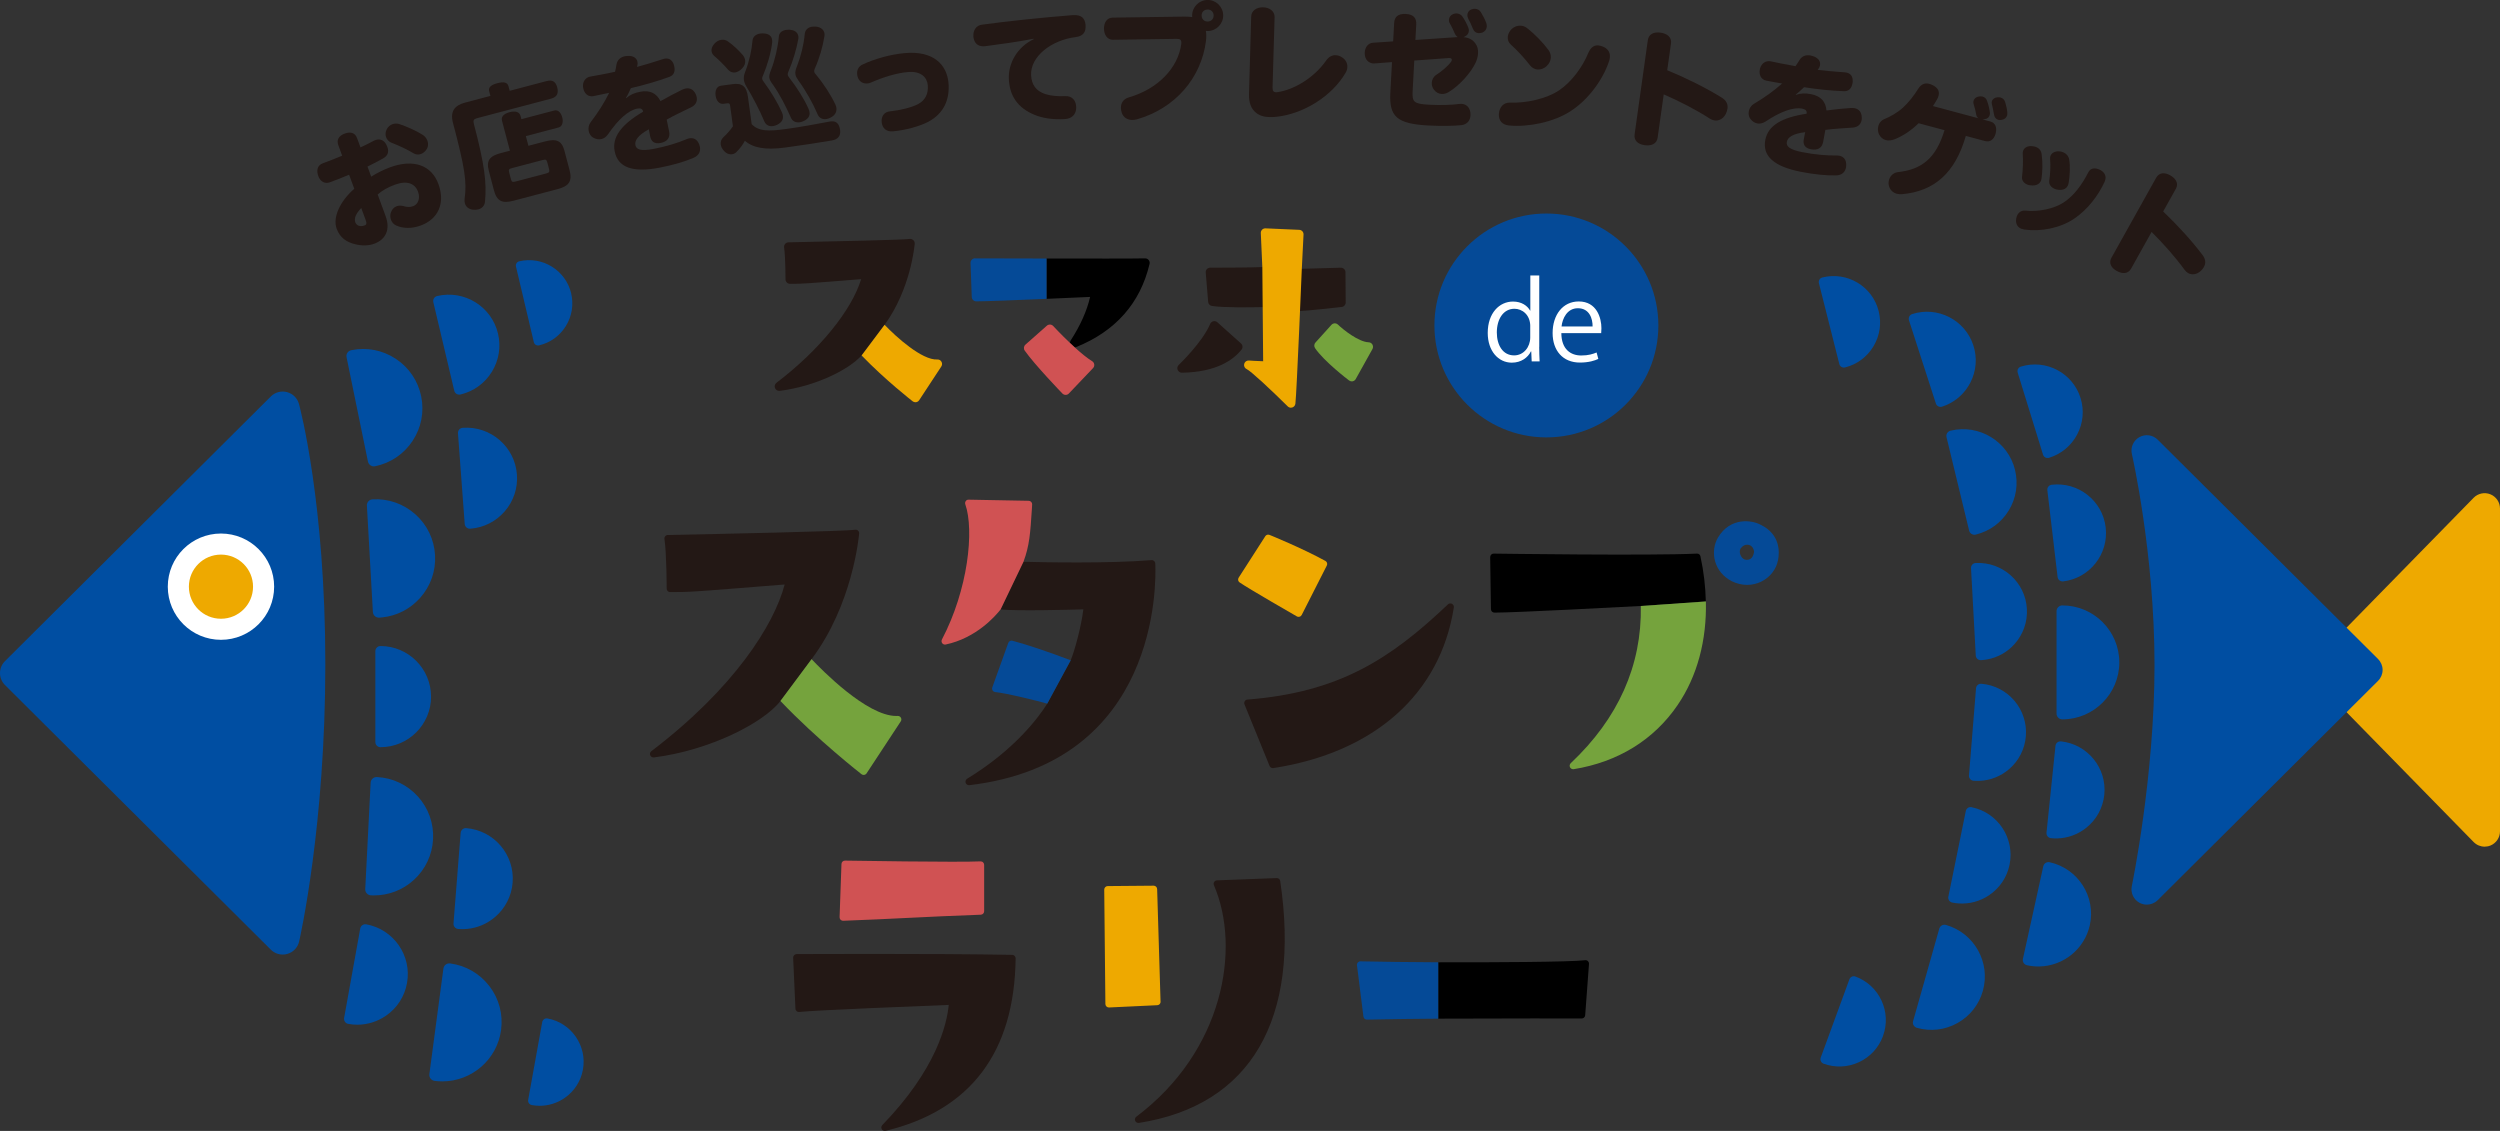 <?xml version="1.0" encoding="UTF-8"?>
<svg id="_レイヤー_2" data-name="レイヤー 2" xmlns="http://www.w3.org/2000/svg" width="756" height="342" viewBox="0 0 756 342">
  <rect x="0" y="0" width="756" height="342" fill="#333333" stroke="none"/>
  <defs>
    <style>
      .cls-1 {
        fill: #231815;
      }

      .cls-1, .cls-2, .cls-3, .cls-4, .cls-5, .cls-6, .cls-7, .cls-8 {
        stroke-width: 0px;
      }

      .cls-2 {
        fill: #004ea2;
      }

      .cls-3 {
        fill: #d05253;
      }

      .cls-4 {
        fill: #000;
      }

      .cls-5 {
        fill: #054a97;
      }

      .cls-6 {
        fill: #75a33d;
      }

      .cls-7 {
        fill: #eea900;
      }

      .cls-8 {
        fill: #fff;
      }
    </style>
  </defs>
  <g id="_レイヤー_1-2" data-name="レイヤー 1">
    <g>
      <g>
        <g>
          <g>
            <path class="cls-1" d="M267.5,98.23c7.86-10.76,9.07-23.93,9.11-24.51.04-.42-.13-.84-.45-1.12-.31-.28-.73-.41-1.16-.34-1.5.26-22.69.75-36.57,1.02-.39,0-.76.18-1.01.48-.26.3-.37.69-.31,1.08.43,2.92.43,9.56.43,9.63,0,.75.61,1.36,1.36,1.36,3.8,0,3.92,0,21.51-1.41-2.87,9.44-12.68,21.52-25.61,31.34-.49.37-.67,1.03-.44,1.6.23.57.8.91,1.44.84,10.81-1.38,20.84-6.36,24.74-10.71l6.95-9.27Z"/>
            <g>
              <path class="cls-1" d="M368.13,97.45c-.33-.29-.78-.41-1.21-.31-.43.1-.79.4-.96.8-2.32,5.54-9.44,12.35-9.51,12.41-.41.39-.54.99-.32,1.51.21.51.71.85,1.26.85h.02c10.46-.17,15.58-3.9,18.03-6.99.45-.57.38-1.38-.16-1.86l-7.15-6.4Z"/>
              <path class="cls-1" d="M391.98,94.15c3.81-.2,12.6-1.19,13.75-1.32.69-.08,1.22-.67,1.21-1.37l-.07-9.16c0-.37-.15-.72-.42-.97s-.7-.4-.98-.38l-11.78.33-11.95-.52c-3.08.14-10.65.19-15.78.19-.38,0-.75.16-1,.44-.26.28-.39.66-.35,1.04l.74,8.86c.05.63.52,1.14,1.14,1.23,3.44.55,11.8.43,15.12.35l10.38,1.28Z"/>
            </g>
          </g>
          <g>
            <path class="cls-1" d="M245.42,199.32c12.43-16.49,14.31-37.12,14.39-38,.03-.33-.1-.65-.34-.87-.25-.22-.55-.31-.9-.26-2.48.46-41.71,1.3-56.62,1.59-.3,0-.59.14-.78.37-.2.23-.28.53-.24.83.67,4.58.67,14.91.67,15.02,0,.58.47,1.05,1.05,1.05,5.92,0,6.02,0,34.63-2.3-3.19,12.17-15.28,31.36-40.32,50.41-.38.29-.52.79-.34,1.24.18.44.65.7,1.11.65,16.97-2.16,33.13-10.45,38.28-17.07l9.42-12.65Z"/>
            <path class="cls-1" d="M316.69,212.78c-2.61,4.15-9.84,13.93-24.23,22.71-.42.26-.61.78-.45,1.24.15.43.55.71,1,.71.04,0,.08,0,.12,0,57.28-6.76,56.51-60.91,56.23-67.06-.01-.28-.14-.55-.36-.74-.21-.19-.49-.29-.78-.26-13.09,1.07-33.12.65-38.73.5l-6.92,14.42c5.13.5,20.56.1,25.03-.03-.62,5.26-2.71,12.8-3.83,15.41l-7.09,13.1Z"/>
            <path class="cls-1" d="M439.07,182.59c-.41-.21-.89-.14-1.21.17-17.47,16.59-32.99,26.61-60.64,28.79-.34.02-.64.21-.81.5s-.21.64-.08.95l7.59,18.62c.16.4.55.66.98.66.05,0,.11,0,.16-.01,30.58-4.72,50.48-22.42,54.58-48.57.07-.45-.15-.89-.55-1.1Z"/>
            <path class="cls-1" d="M306.12,288.75c-23.19-.45-64.8-.23-65.22-.23-.29,0-.56.12-.76.33s-.3.49-.29.77l.69,15.4c.01.29.15.57.37.76s.52.27.81.24c4.07-.51,38.35-1.86,45.18-2.13-.58,6.02-3.84,19.57-20.09,36.33-.33.34-.39.85-.16,1.25.19.33.54.53.91.53.08,0,.16,0,.25-.03,25.73-6.23,38.96-23.78,39.32-52.16,0-.58-.45-1.05-1.03-1.07Z"/>
            <path class="cls-1" d="M387.15,266.43c-.08-.52-.52-.9-1.04-.9-.01,0-.02,0-.04,0l-18.05.69c-.35.01-.66.2-.85.49-.19.29-.22.66-.08.98,8.26,19.17,2.84,50.22-23.47,70-.39.29-.53.81-.34,1.25.17.39.55.64.97.64.05,0,.11,0,.16-.01,33.79-5.3,48.96-31.28,42.73-73.14Z"/>
          </g>
          <ellipse class="cls-5" cx="467.63" cy="98.42" rx="33.86" ry="33.85"/>
          <g>
            <path class="cls-8" d="M465.45,104.9c0,1.43.07,3.18.13,4.38h-2.4l-.13-3.02h-.1c-.91,1.85-2.92,3.41-5.78,3.41-4.09,0-7.28-3.54-7.28-9,0-5.98,3.51-9.48,7.64-9.48,2.6,0,4.35,1.27,5.17,2.73h.07v-10.62h2.7v21.6ZM462.75,98.66c0-3.54-2.5-5.29-4.78-5.29-3.35,0-5.33,3.12-5.33,7.18,0,3.74,1.75,6.92,5.23,6.92,2.92,0,4.87-2.57,4.87-5.39v-3.41Z"/>
            <path class="cls-8" d="M483.32,108.54c-1.01.49-2.86,1.1-5.56,1.1-5.17,0-8.25-3.64-8.25-8.93,0-5.55,3.12-9.55,7.9-9.55,5.46,0,6.86,5,6.86,8.09,0,.62-.03,1.07-.07,1.49h-12.05c.03,4.9,2.83,6.76,6.01,6.76,2.21,0,3.54-.45,4.65-.91l.52,1.95ZM481.6,98.73c.03-2.4-.97-5.52-4.45-5.52-3.25,0-4.68,3.09-4.94,5.52h9.39Z"/>
          </g>
        </g>
        <path class="cls-7" d="M260.55,107.49c7.13,7.4,15.34,13.79,15.43,13.86.24.19.54.29.84.29.07,0,.15,0,.22-.02.38-.06.71-.28.92-.6l6.7-10.2c.28-.43.3-.98.04-1.43s-.69-.71-1.26-.68c-4.6.26-12.48-6.85-15.94-10.49l-6.95,9.27Z"/>
        <path class="cls-4" d="M347.35,78.63c-.26-.33-.66-.51-1.09-.5-2.96.08-17.1.07-29.8.05v12.19c5.52-.23,10.61-.46,13.19-.58-.96,4.19-2.93,8.61-5.87,13.15-.15.23-.22.5-.22.77l1.44,1.34c.15,0,.3-.04.44-.1,11.91-4.81,19.38-13.27,22.19-25.14.1-.41,0-.85-.27-1.17Z"/>
        <path class="cls-3" d="M318.48,98.58c-.5-.54-1.35-.58-1.91-.09l-6.48,5.73c-.52.46-.61,1.24-.21,1.81,3.08,4.35,11.04,12.61,11.38,12.96.26.27.61.42.98.42.42,0,.73-.15.99-.42l7.3-7.67c.29-.3.42-.71.37-1.12-.06-.41-.29-.77-.65-.99-1.52-.92-3.43-2.51-5.25-4.17l-1.44-1.34c-2.76-2.62-5.04-5.08-5.08-5.12Z"/>
        <path class="cls-5" d="M294.85,78.12h0c-.37,0-.72.15-.98.42-.26.27-.4.63-.38,1l.37,10.27c.03.73.63,1.32,1.36,1.32,2.77,0,12.55-.39,21.25-.76v-12.19c-11.26-.02-21.4-.05-21.61-.05Z"/>
        <path class="cls-7" d="M381.98,109.24c-1.86-.04-4.28-.22-4.31-.22-.68-.05-1.27.39-1.43,1.04-.16.65.17,1.31.79,1.58,1.15.5,7.2,6.11,12.38,11.25.26.26.61.4.96.4.15,0,.3-.03.45-.08.49-.17.84-.61.91-1.13.4-3.43,1.94-40.79,1.94-40.79l.52-10.36c.02-.36-.11-.72-.35-.99-.25-.27-.59-.43-.95-.44l-10.2-.45c-.41-.01-.75.13-1.02.4s-.42.64-.4,1.03l.46,10.29.25,28.48Z"/>
        <path class="cls-6" d="M415.03,104.2c-.23-.41-.67-.68-1.14-.69-3.11-.11-7.78-3.9-9.31-5.36-.27-.25-.62-.39-.99-.37-.37.01-.71.18-.96.45l-4.84,5.36c-.42.46-.47,1.16-.12,1.68,2.7,4.01,9.98,9.55,10.29,9.78.24.18.53.28.82.28.09,0,.19,0,.28-.03.39-.08.72-.33.91-.67l5.06-9.08c.23-.41.23-.92,0-1.33Z"/>
        <path class="cls-6" d="M236,211.97c11.14,11.72,24.39,22.04,24.52,22.15.19.14.42.22.65.22.06,0,.12,0,.17-.01.29-.05.55-.21.71-.46l10.35-15.74c.22-.33.23-.76.03-1.1-.2-.35-.57-.55-.97-.53-.14,0-.29.01-.44.01-8.9,0-22.6-14-25.6-17.19l-9.42,12.65Z"/>
        <path class="cls-3" d="M309.5,169.87c1.82-4.86,2.07-8.72,2.53-15.8l.09-1.51c.02-.29-.08-.57-.28-.78-.19-.21-.47-.33-.75-.34l-18.17-.34c-.43-.01-.67.15-.87.43-.2.28-.26.64-.14.97,2.75,7.92.83,25.81-7.07,40.88-.19.36-.15.8.09,1.13.25.33.66.48,1.06.39,9.27-1.96,15.08-8.67,16.59-10.6l6.92-14.42Z"/>
        <path class="cls-5" d="M323.78,199.67c-7.09-2.68-13.17-4.72-17.62-5.91-.52-.14-1.08.15-1.26.66l-4.83,13.45c-.11.3-.07.64.1.92.17.27.46.45.78.49,3.73.39,12.14,2.51,15.74,3.5l7.09-13.1Z"/>
        <path class="cls-7" d="M392.7,186.53c.1,0,.2-.01.3-.04.28-.08.51-.28.64-.53l7.59-14.94c.26-.51.07-1.13-.43-1.4-7.33-4-16.8-7.83-16.9-7.87-.49-.19-1.01-.02-1.28.41l-8.05,12.53c-.31.48-.18,1.11.28,1.43,2.65,1.85,16.72,9.94,17.32,10.28.16.09.35.14.53.14Z"/>
        <path class="cls-4" d="M514.22,168.24c-.11-.5-.5-.86-1.08-.83-14.06.68-60.97,0-61.44,0h-.02c-.28,0-.55.11-.74.31s-.31.48-.31.76l.23,15.74c0,.58.48,1.04,1.05,1.04,6.38,0,37.88-1.67,44.27-2.01l19.66-1.37c-.1-4.43-.61-8.99-1.63-13.64Z"/>
        <path class="cls-6" d="M496.19,183.25c.31,18-6.82,33.99-21.2,47.54-.33.32-.42.82-.22,1.23.18.36.55.59.95.59.05,0,.11,0,.17-.01,13.4-2.17,24.27-8.88,31.44-19.42,5.93-8.71,8.8-19.52,8.53-31.3l-19.66,1.37Z"/>
        <path class="cls-5" d="M532.44,158.7c-2.59-1.44-9.17-2.41-12.91,3.83-1.24,2.07-1.57,4.77-.88,7.22.72,2.56,2.49,4.68,5,5.99,1.51.75,3.11,1.13,4.69,1.13,1.49,0,2.96-.34,4.31-1.01,2.64-1.31,4.52-3.74,5.03-6.5.44-2.23.81-7.71-5.23-10.66ZM530.43,166.84c-.13,1.02-.5,1.76-1.07,2.15-.62.41-1.35.32-1.77.21-.58-.22-1.09-.8-1.33-1.53-.23-.69-.18-1.38.09-1.8.66-.91,1.39-1.15,1.98-1.15.4,0,.74.11.95.21,1.1.61,1.14,1.91,1.15,1.92Z"/>
        <path class="cls-3" d="M254.93,278.44s.02,0,.04,0c7.4-.27,13.49-.57,19.61-.87,6.72-.33,13.47-.66,22.01-.96.57-.02,1.02-.49,1.02-1.05v-14.02c0-.29-.12-.56-.33-.77-.21-.2-.49-.29-.78-.29-6.2.34-40.63-.22-40.97-.23h-.02c-.57,0-1.03.45-1.05,1.02l-.57,16.09c0,.29.1.58.31.78s.47.31.74.31Z"/>
        <path class="cls-7" d="M350.95,302.87l-1.03-34.02c-.02-.57-.49-1.02-1.05-1.02h0l-13.91.12c-.28,0-.55.12-.74.32-.19.2-.3.47-.3.75l.35,34.59c0,.29.12.56.33.76.2.18.46.29.72.29.02,0,.03,0,.05,0l14.6-.69c.58-.03,1.02-.51,1-1.08Z"/>
        <path class="cls-4" d="M480.2,290.65c-.23-.22-.54-.33-.86-.28-4.58.55-28.26.67-44.42.63v17.04c19.06-.1,43.15-.06,43.39-.05h0c.55,0,1.01-.43,1.05-.97l1.15-15.52c.02-.31-.09-.62-.32-.84Z"/>
        <path class="cls-5" d="M411.42,290.7h-.02c-.3,0-.58.13-.79.35-.2.23-.3.53-.26.84l1.95,15.52c.07.53.51.92,1.05.92h.02c9.85-.15,11.91-.24,21.55-.29v-17.04c-11.31-.04-14.63-.16-23.5-.29Z"/>
      </g>
      <g>
        <path class="cls-2" d="M127.37,119.86c-.96-4.69-3.69-8.72-7.69-11.36-4-2.64-8.78-3.56-13.47-2.6-.98.2-1.61,1.16-1.41,2.13l6.47,31.56c.1.47.38.88.78,1.15.3.2.64.3,1,.3.12,0,.24-.01.36-.04,4.69-.96,8.73-3.69,11.36-7.68,2.64-3.99,3.56-8.78,2.6-13.46Z"/>
        <path class="cls-2" d="M150.6,100.89c-1.94-8.21-10.19-13.31-18.41-11.37-.4.09-.74.34-.96.69-.22.35-.28.77-.19,1.17l6.33,26.77c.09.4.34.74.69.96.25.15.53.23.81.23.12,0,.24-.01.36-.04,3.98-.94,7.35-3.37,9.5-6.85,2.15-3.48,2.81-7.58,1.87-11.56Z"/>
        <path class="cls-2" d="M172.73,88.73c-1.66-7.01-8.7-11.36-15.72-9.71-.34.08-.63.29-.82.59-.18.3-.24.66-.16,1l5.4,22.85c.08.34.29.63.59.82.21.13.45.2.69.2.1,0,.2-.01.3-.04,3.4-.8,6.28-2.88,8.11-5.85,1.83-2.97,2.4-6.47,1.6-9.87Z"/>
        <path class="cls-2" d="M568.11,94.08c-1.89-7.5-9.53-12.06-17.04-10.17-.36.09-.68.32-.87.65-.19.32-.25.71-.16,1.07l6.17,24.46c.09.36.32.68.65.87.23.14.49.2.75.2.11,0,.22-.02.32-.04,3.63-.92,6.69-3.19,8.62-6.41,1.92-3.22,2.48-6.99,1.56-10.62Z"/>
        <path class="cls-2" d="M569.42,313.29c2.66-7.26-1.08-15.33-8.35-17.99-.35-.13-.74-.11-1.08.05-.34.16-.6.44-.73.8l-8.68,23.68c-.13.35-.11.74.05,1.08.11.24.29.44.5.59.09.06.19.11.29.15,3.52,1.29,7.33,1.13,10.73-.45,3.4-1.58,5.98-4.38,7.27-7.9Z"/>
        <path class="cls-2" d="M156.32,143.49c-.63-8.41-7.98-14.74-16.4-14.12-.41.03-.79.22-1.06.53-.27.31-.4.71-.37,1.12l2.04,27.43c.03.41.22.79.53,1.06.22.19.48.31.77.36.12.02.24.02.36.01,4.08-.3,7.79-2.18,10.46-5.27,2.67-3.1,3.97-7.04,3.67-11.12Z"/>
        <path class="cls-2" d="M629.17,120.39c-2.35-7.6-10.45-11.88-18.06-9.53-.37.11-.68.37-.86.71-.18.34-.22.74-.1,1.11l7.66,24.8c.11.37.37.68.71.86.27.14.58.2.89.15.08-.01.15-.03.22-.05,3.69-1.14,6.71-3.64,8.51-7.05,1.8-3.41,2.17-7.32,1.03-11Z"/>
        <path class="cls-2" d="M609.36,142.15c-2.1-8.66-10.86-14-19.53-11.91-.42.1-.78.37-1.01.74-.23.37-.3.81-.19,1.23l6.84,28.26c.1.42.37.78.74,1.01.3.18.64.26.98.23.09,0,.17-.02.25-.04,4.2-1.02,7.75-3.61,10-7.29,2.25-3.69,2.93-8.03,1.91-12.23Z"/>
        <path class="cls-2" d="M147.99,298.21c-2.91-3.8-7.12-6.24-11.87-6.87-.99-.13-1.9.56-2.03,1.55l-4.25,31.93c-.06.47.06.96.36,1.34.29.38.72.63,1.2.69.8.11,1.59.16,2.38.16,8.84,0,16.55-6.56,17.75-15.55.63-4.74-.62-9.45-3.53-13.25Z"/>
        <path class="cls-2" d="M130.35,210.66c0-8.43-6.86-15.3-15.3-15.3-.41,0-.8.16-1.09.45-.29.29-.45.68-.45,1.09v27.51c0,.82.64,1.49,1.45,1.54.03,0,.06,0,.09,0,8.44,0,15.3-6.86,15.31-15.29Z"/>
        <path class="cls-2" d="M126.37,240.86c-3.21-3.55-7.61-5.64-12.39-5.88-1-.04-1.85.72-1.9,1.71l-1.63,32.17c-.02.48.14.95.46,1.3s.77.57,1.25.59c.31.02.62.02.93.02,4.44,0,8.67-1.62,11.99-4.62,3.55-3.21,5.64-7.61,5.88-12.39.24-4.78-1.39-9.37-4.6-12.92Z"/>
        <path class="cls-2" d="M125.6,155.53c-3.57-3.19-8.17-4.8-12.95-4.53-1,.06-1.76.91-1.7,1.91l1.81,32.16c.03.48.24.93.6,1.25.36.32.83.48,1.31.46.31-.02.62-.04.93-.08,4.42-.47,8.45-2.54,11.43-5.88,3.19-3.57,4.8-8.17,4.53-12.94-.27-4.78-2.38-9.17-5.95-12.35Z"/>
        <path class="cls-2" d="M636.76,159.48c-.95-8.06-8.28-13.84-16.34-12.89-.81.1-1.4.83-1.3,1.65l3.1,26.27c.05.39.25.75.56.99.25.2.55.31.86.32.08,0,.16,0,.23,0,8.06-.95,13.84-8.28,12.89-16.33Z"/>
        <path class="cls-2" d="M623.64,183.08c-.96,0-1.74.78-1.74,1.74v30.98c0,.96.78,1.74,1.74,1.74,9.5,0,17.24-7.73,17.24-17.23s-7.73-17.23-17.24-17.23Z"/>
        <path class="cls-2" d="M623.21,224.2c-.82-.08-1.55.51-1.63,1.32l-2.72,26.31c-.04.39.08.78.33,1.09s.61.5,1,.54c.63.07,1.27.09,1.89.08,3.24-.08,6.35-1.22,8.9-3.29,3.05-2.48,4.95-6,5.36-9.91.83-8.07-5.06-15.31-13.13-16.15Z"/>
        <path class="cls-2" d="M578.23,94.98c-.78.26-1.21,1.09-.96,1.87l8.14,25.17c.12.37.39.69.74.86s.76.21,1.13.09c.61-.2,1.19-.43,1.76-.69,2.93-1.38,5.31-3.67,6.81-6.6,1.79-3.5,2.11-7.48.9-11.22-2.5-7.72-10.81-11.97-18.53-9.48Z"/>
        <path class="cls-2" d="M599.61,299.66c2.43-8.58-2.58-17.53-11.16-19.96-.42-.12-.86-.07-1.24.15-.38.21-.66.56-.77.98l-7.92,27.97c-.12.42-.07.86.15,1.24.17.3.43.54.74.68.08.04.16.07.24.09,4.16,1.18,8.52.66,12.29-1.44,3.77-2.11,6.5-5.55,7.67-9.71Z"/>
        <path class="cls-2" d="M596.21,244.09c-.81-.16-1.59.36-1.75,1.16l-5.28,25.92c-.08.39,0,.79.22,1.12s.56.56.94.64c.62.13,1.25.21,1.88.26,3.23.24,6.43-.59,9.18-2.41,3.28-2.17,5.52-5.48,6.3-9.33,1.62-7.95-3.53-15.73-11.48-17.35Z"/>
        <path class="cls-2" d="M597.44,170.25c-.82.05-1.45.74-1.4,1.56l1.43,26.42c.02.39.2.76.49,1.02s.68.4,1.07.38c.64-.03,1.26-.11,1.88-.22,3.19-.58,6.08-2.19,8.28-4.64,2.62-2.93,3.95-6.7,3.74-10.62-.44-8.1-7.39-14.33-15.49-13.89Z"/>
        <path class="cls-2" d="M599.15,206.77c-.82-.06-1.53.54-1.6,1.36l-2.13,26.37c-.03.39.09.78.35,1.08s.62.49,1.01.52c.64.05,1.27.06,1.89.03,3.24-.15,6.32-1.36,8.82-3.49,2.99-2.55,4.82-6.11,5.13-10.02.65-8.09-5.4-15.2-13.49-15.85Z"/>
        <path class="cls-2" d="M110.74,279.52c-.4-.08-.82.02-1.16.25-.34.23-.57.59-.64.99l-4.88,27.07c-.07.4.02.82.25,1.15.23.34.59.57.99.64.92.17,1.84.25,2.75.25,3.09,0,6.1-.94,8.7-2.74,3.36-2.33,5.61-5.83,6.33-9.85,1.5-8.3-4.04-16.27-12.34-17.77Z"/>
        <path class="cls-2" d="M165.53,307.98c-.35-.07-.71.02-1,.22-.29.2-.49.51-.56.86l-4.25,23.55c-.06.35.02.71.22,1,.2.29.51.49.87.56.8.14,1.6.22,2.39.22,2.69,0,5.31-.82,7.57-2.38,2.92-2.03,4.88-5.07,5.51-8.57,1.3-7.22-3.52-14.16-10.74-15.46Z"/>
        <path class="cls-2" d="M140.96,250.43c-.41-.04-.81.1-1.12.37-.31.27-.5.64-.54,1.05l-2.16,27.42c-.03.41.1.81.37,1.12.27.31.64.5,1.05.54.93.07,1.85.06,2.76-.03,3.08-.31,5.98-1.54,8.38-3.59,3.11-2.65,5-6.36,5.32-10.43.66-8.41-5.64-15.79-14.05-16.45Z"/>
        <path class="cls-7" d="M753.11,149.48c-1.75-.71-3.76-.3-5.08,1.05l-47.76,48.8c-1.77,1.81-1.77,4.7,0,6.5l47.76,48.8c.89.91,2.1,1.4,3.33,1.4.59,0,1.19-.11,1.75-.34,1.75-.71,2.89-2.41,2.89-4.3v-97.6c0-1.89-1.14-3.59-2.89-4.31Z"/>
        <path class="cls-2" d="M90.41,122.17c-.47-1.75-1.85-3.12-3.6-3.59-1.75-.47-3.63.03-4.91,1.31L1.5,199.93c-.96.96-1.5,2.25-1.5,3.61s.54,2.65,1.5,3.61l80.4,80.03c.97.96,2.27,1.48,3.6,1.48.47,0,.95-.07,1.41-.2,1.78-.51,3.14-1.95,3.55-3.76.32-1.41,7.92-35.2,7.92-83.84s-7.64-77.5-7.97-78.7Z"/>
        <path class="cls-2" d="M719.13,199.29l-66.64-66.33c-1.47-1.46-3.73-1.78-5.54-.77-1.81,1.01-2.74,3.09-2.27,5.11.07.3,6.85,30.06,6.85,63.81s-6.8,66.52-6.87,66.85c-.42,2.01.52,4.06,2.33,5.04.7.38,1.46.56,2.22.56,1.2,0,2.39-.47,3.28-1.35l66.64-66.33c.88-.87,1.37-2.06,1.37-3.29s-.49-2.42-1.37-3.29Z"/>
        <path class="cls-2" d="M619.8,260.74c-.42-.09-.85-.01-1.21.22-.36.23-.61.59-.7,1.01l-6.16,28.01c-.09.42-.01.85.22,1.21.23.36.59.61,1.01.7,1.28.28,2.55.4,3.81.37,7.17-.17,13.59-5.21,15.2-12.52,1.89-8.59-3.57-17.11-12.16-19Z"/>
        <ellipse class="cls-8" cx="66.82" cy="177.41" rx="16.08" ry="16.07"/>
        <circle class="cls-7" cx="66.82" cy="177.41" r="9.7"/>
      </g>
      <g>
        <path class="cls-1" d="M112.23,53.42c1.91-1.18,3.85-2.14,5.74-2.83,7.15-2.62,12.53-.6,14.6,5.05,2.18,5.93-.16,10.66-5.35,12.56-2.56.94-5.24.99-7.48-.04-.68-.32-1.23-.92-1.51-1.7-.25-.68-.29-1.46-.02-2.25.34-.93.96-1.56,1.74-1.85.6-.22,1.29-.23,2-.05,1.22.36,2.04.38,3,.03,1.46-.53,2.21-2.34,1.46-4.37-.93-2.52-3.33-3.46-6.99-2.12-2.03.74-3.94,1.8-5.21,2.96l2.4,6.54c1.47,4.02.09,7.06-3.43,8.35-1.6.59-3.49.71-5.74.17-2.65-.64-4.63-1.97-5.64-4.71-1.26-3.45,1.08-8.38,5.33-12.07l-1.56-4.26c-1.74.76-4.11,1.67-5.81,2.29-1.53.56-2.89-.19-3.5-1.86-.63-1.71-.31-3.27,1.36-3.88,1.64-.6,3.93-1.48,5.85-2.3l-1.17-3.2c-.59-1.6.17-2.84,1.95-3.49,1.85-.68,3.16-.19,3.74,1.41l1.02,2.77c1.42-.64,2.78-1.34,3.95-1.97.17-.1.34-.17.52-.23,1.46-.53,2.71.02,3.41,1.49.11.2.18.38.24.56.6,1.63.05,2.77-1.33,3.51-1.4.8-3,1.62-4.67,2.44l1.12,3.06ZM109.25,62.9c-1.66,1.74-2.24,3.12-1.79,4.36.37.99,1.48,1.39,2.79.91.64-.23.69-.66.27-1.79l-1.28-3.48ZM116.76,41.48c-.26-.71-.24-1.53.18-2.36.4-.79,1.02-1.3,1.73-1.56.64-.23,1.36-.26,2.03-.06,2.15.7,5.27,2.06,7.24,3.35.6.43,1.06,1.02,1.31,1.7.27.75.28,1.63-.1,2.37-.41.75-1.07,1.36-1.86,1.65-.71.26-1.49.22-2.21-.2-1.98-1.21-4.64-2.41-6.66-3.2-.79-.28-1.38-.91-1.67-1.69Z"/>
        <path class="cls-1" d="M147.93,27.61c-.32-1.21.58-1.95,2.49-2.46,1.87-.49,3.02-.29,3.34.92l.37,1.39,11.13-2.94c1.98-.52,2.83.35,3.24,1.89s.14,2.9-1.84,3.42l-22.45,5.92c-.95.25-1.19.67-.92,1.69,3.3,12.52,3.9,17.88,3.38,23.5-.1,1.24-.9,2.08-2.04,2.38-.51.14-1.05.16-1.66.09-1.3-.17-2.12-.93-2.4-1.95-.12-.44-.12-.91-.06-1.43.69-5.11.04-9.37-3.53-22.87-.92-3.48.48-5.3,3.7-6.15l7.62-2.01-.37-1.39ZM164.78,42.78c3.44-.91,5.08-.32,5.92,2.86l1.55,5.86c.89,3.37-.26,4.81-3.67,5.7l-13.33,3.51c-3.33.88-5,.18-5.89-3.18l-1.54-5.86c-.84-3.18.3-4.5,3.63-5.38l2.75-.72-2.4-9.08c-.32-1.21.58-2.11,2.3-2.56,1.72-.45,2.98-.12,3.3,1.09l.27,1.02,9.96-2.63c.95-.25,1.95.42,2.39,2.07.41,1.54-.08,2.8-1.04,3.05l-9.96,2.63.77,2.93,4.98-1.31ZM165.54,49.23c-.25-.95-.45-1.1-1.51-.82l-9.16,2.41c-1.06.28-1.12.49-.87,1.44l.45,1.72c.27,1.02.43,1.18,1.49.9l9.16-2.41c1.06-.28,1.16-.5.89-1.53l-.45-1.72Z"/>
        <path class="cls-1" d="M189.37,29.68c1.08-.98,2.43-1.59,4.22-1.93,2.94-.57,4.94.44,6.14,2.83,2.09-1.17,4.33-2.37,6.44-3.4.43-.2.78-.34,1.16-.41,1.3-.25,2.37.28,3.01,1.62.18.31.28.64.34.98.24,1.23-.24,2.36-1.65,3.06-2.25,1.13-4.99,2.35-7.42,3.74.25,1.11.52,2.48.75,3.67.36,1.86-.66,2.98-2.51,3.38-1.96.42-2.94-.44-3.24-2-.14-.71-.31-1.64-.41-2.12-3.35,1.84-4.31,3.45-4.06,4.75.26,1.38,1.61,1.93,5.55,1.17,3.87-.74,7.32-1.83,9.82-2.89.32-.14.61-.23.91-.29,1.3-.25,2.41.27,3.01,1.81.09.25.17.51.22.73.28,1.45-.37,2.69-1.9,3.34-2.63,1.16-6.32,2.22-10.27,2.98-8.15,1.57-12.66-.03-13.61-4.98-.81-4.2,1.93-8.01,8.62-11.95-.16-.82-.72-1.13-1.76-.93-2.79.54-5.83,3.36-8.85,7.76-.58.81-1.29,1.33-2.11,1.48-.78.15-1.66.01-2.49-.52-.65-.38-1.11-1.14-1.26-1.96-.17-.89,0-1.85.61-2.66,2.25-2.94,4.2-6.01,5.58-8.86-1.26.28-3.04.66-4.75.99-1.67.32-2.79-.85-3.08-2.38-.02-.11-.04-.19-.06-.3-.2-1.66.7-2.99,2.27-3.25.86-.13,1.9-.33,3.09-.56,1.23-.24,2.68-.51,4.31-.87.17-.73.34-1.45.43-2.17.23-1.39,1.18-2.27,2.63-2.55.26-.05.53-.06.83-.08,1.64-.08,2.68.68,2.89,1.8.07.37.07.76-.05,1.17l-.08.36c2.13-.56,4.86-1.4,7.8-2.35.18-.07.33-.1.51-.14,1.38-.26,2.32.4,2.81,1.77.08.22.13.48.17.7.26,1.34-.13,2.53-1.5,3.03-3.82,1.39-8.18,2.61-11.65,3.4-.47.98-.91,2.07-1.51,2.99l.09.06Z"/>
        <path class="cls-1" d="M224.63,16.66c.37.48.64,1.02.71,1.58.11.79-.16,1.66-.93,2.46-.67.7-1.42,1.11-2.13,1.21-.79.11-1.51-.18-2.06-.79-1.22-1.4-2.73-2.92-4.16-4.14-.51-.39-.81-.92-.89-1.52-.1-.71.18-1.51.91-2.3.6-.65,1.31-1.02,2.07-1.12.68-.09,1.34.05,1.94.46,1.56,1.05,3.4,2.82,4.54,4.16ZM227.32,37.55c2.06,2.2,5.15,2.17,10.07,1.5,4.43-.6,9.47-1.51,13.49-2.29.08-.01.15-.02.22-.03,1.61-.22,2.58.45,2.92,2.39.01.07.02.15.03.19.23,1.73-.61,2.83-2.4,3.15-3.77.66-9.8,1.56-14.31,2.17-5.86.79-9.66.09-12.09-2.07-.61,1.15-1.47,2.38-2.59,3.45-.33.35-.8.57-1.29.63-.83.11-1.75-.18-2.52-1.11-.54-.61-.82-1.23-.9-1.83-.11-.83.17-1.59.78-2.17.92-.85,2.12-2.16,2.91-3.34l-.81-5.97c-.13-.94-.26-1.07-1.09-.96l-.94.13c-1.24.17-2.18-.85-2.4-2.46-.23-1.69.42-2.85,1.65-3.01l3.45-.47c3-.41,4.26.68,4.7,3.95l1.11,8.14ZM229.9,10.14c.3-.04.64-.05,1.03-.03,1.54.06,2.39.75,2.56,1.95.04.3.04.57,0,.92-.33,2.95-1.48,6.85-2.75,9.85-.21.41-.29.69-.25.99s.2.62.57,1.07c2.11,2.85,4.24,6.42,5.4,9.09.16.36.25.73.29,1.03.16,1.16-.41,2.04-1.73,2.72-.43.21-.87.35-1.28.4-1.16.16-2.18-.32-2.66-1.55-1.2-2.93-3.58-7.5-5.35-10.39-.44-.7-.68-1.36-.77-2.04-.1-.75.02-1.53.37-2.38,1.25-3.19,2-6.65,2.21-9.36.09-1.27.98-2.08,2.37-2.27ZM237.82,9.03c.3-.04.68-.05,1.07-.03,1.55.13,2.38.9,2.53,1.99.04.3.04.57-.03.88-.52,2.94-1.62,6.68-2.96,9.76-.17.41-.25.68-.21.98s.24.62.56,1.03c2.08,2.62,4.51,6.46,5.68,9.2.21.39.29.76.34,1.1.16,1.2-.45,2.01-1.71,2.64-.43.21-.87.35-1.28.4-1.16.16-2.22-.31-2.68-1.47-1.45-3.32-3.32-7-5.49-10.03-.61-.83-.92-1.4-1-2-.09-.64.13-1.32.55-2.41,1.11-2.79,2.06-6.81,2.34-10.06.08-1.08.94-1.81,2.29-1.99ZM245.64,8.08c.34-.05.68-.05,1.1-.04,1.55.17,2.43,1.01,2.58,2.1.04.3.04.61-.03.88-.44,2.93-1.5,6.66-2.86,9.64-.17.41-.25.68-.21.95.05.34.2.62.56.99,2.33,2.78,4.55,6.22,5.86,9.06.16.36.24.66.29.99.16,1.2-.46,2.28-1.75,2.91-.46.25-.9.39-1.35.45-1.13.15-2.15-.32-2.62-1.52-1.34-3.14-3.52-7.09-5.73-10.08-.52-.77-.87-1.33-.96-2.01-.09-.68.08-1.39.51-2.44,1.11-2.79,2.03-6.43,2.32-9.64.1-1.24.94-2.08,2.29-2.26Z"/>
        <path class="cls-1" d="M266.64,37.09c0-.08,0-.11-.02-.19-.16-1.77.79-3.07,2.52-3.23,3.01-.31,6.7-1.21,8.51-2.2,2.18-1.18,3.14-3.17,2.91-5.7-.21-2.34-1.99-4.35-6.06-3.98-3.36.3-7.24,1.48-11.23,3.21-.29.14-.63.21-.97.24-1.21.11-2.36-.47-2.85-1.72-.15-.37-.22-.74-.25-1.12-.11-1.21.4-2.35,1.72-2.93,3.54-1.65,8.25-3.02,12.74-3.42,8.64-.77,12.67,3.54,13.16,8.97.45,4.98-1.34,9.28-6.16,11.84-2.58,1.33-6.77,2.51-10.69,2.86-1.89.17-3.13-.94-3.32-2.63Z"/>
        <path class="cls-1" d="M312.56,11.72c-5.03.97-9.93,1.63-14.64,2.25-.11,0-.23.01-.38.02-1.74.09-2.89-.84-3.17-2.72,0-.11-.01-.26-.02-.38-.09-1.78.9-3.19,2.52-3.42,7.8-1.07,19-2.24,27.5-2.89.08,0,.15,0,.23-.01,2.42-.12,3.46.93,3.67,2.89,0,.11,0,.19.01.3.08,1.66-.49,3.13-2.9,3.44-7.46.9-13.85,5.92-13.57,11.56.14,2.8,1.45,4.78,4.34,5.7,1.62.53,3.9.71,5.98.61,2.08-.1,3.21,1.32,3.3,3.13,0,.11.01.26.02.38-.05,1.94-1.2,3.32-3.54,3.44-3.75.19-6.65-.31-9.05-1.29-5.11-2.09-7.53-5.73-7.78-10.76-.24-4.76,2.47-9.71,7.51-12.13l-.04-.11Z"/>
        <path class="cls-1" d="M358.15,5.02c.91-.01,1.71.05,2.39.15-.04-.11-.04-.26-.04-.42-.04-2.57,2.05-4.72,4.63-4.76,2.58-.04,4.73,2.05,4.76,4.63.04,2.57-2.05,4.73-4.63,4.76-.15,0-.3,0-.61-.07.08.45.13.94.13,1.47,0,.49-.02,1.02-.09,1.59-1.43,11.23-9.33,20.39-20.83,23.7-.45.12-.94.2-1.36.21-1.55.02-2.81-.72-3.29-2.22-.16-.49-.24-.98-.25-1.44-.02-1.48.76-2.7,2.42-3.18,8.79-2.55,14.83-8.85,15.83-16.09.04-.19.03-.34.03-.49-.01-.83-.43-1.13-1.46-1.11l-19.24.28c-1.63.02-2.67-1.44-2.7-3.33-.03-1.89.94-3.35,2.6-3.37l21.7-.31ZM363.37,4.72c.02,1.06.78,1.81,1.84,1.79,1.06-.02,1.81-.78,1.79-1.84-.01-1.06-.78-1.81-1.84-1.79-1.06.02-1.81.78-1.79,1.84Z"/>
        <path class="cls-1" d="M384.82,26.4c-.02,1.02.24,1.48,1.07,1.5.19,0,.38-.03.61-.06,4.9-.78,10.95-4.34,14.61-9.65.74-1.01,1.7-1.52,2.72-1.5.72.01,1.43.25,2.11.72,1.05.7,1.52,1.73,1.5,2.79-.01.61-.17,1.25-.53,1.81-4.19,7.19-12.81,12.41-20.78,13.29-.8.1-1.48.12-2.16.11-1.82-.03-3.17-.48-4.25-1.4-1.31-1.08-2.07-2.84-2.02-5.41,0-.08,0-.11,0-.19l.66-23.39c.03-1.7,1.53-2.85,3.61-2.81,2.01.04,3.5,1.24,3.47,2.94l-.62,21.27Z"/>
        <path class="cls-1" d="M440.79,11.2c-.33-.21-.65-.57-.89-1.11-.4-.97-.88-2.02-1.5-3.08-.21-.31-.27-.66-.25-1,.04-.76.5-1.45,1.27-1.75.35-.17.77-.22,1.11-.2.72.04,1.38.42,1.76,1.01.77,1.14,1.32,2.27,1.72,3.28.13.31.19.66.18.96-.04.72-.45,1.38-1.31,1.79-.12.03-.23.1-.31.13,1.62.16,2.77.76,3.61,1.94.6.75.85,1.83.78,3-.05.87-.29,1.8-.68,2.69-1.51,3.29-5.17,7.19-8.27,9.03-.67.38-1.36.57-2.04.53-.91-.05-1.72-.47-2.36-1.3-.49-.67-.68-1.4-.64-2.12.05-.94.52-1.83,1.34-2.35,1.77-1.15,3.68-2.79,4.46-3.93.16-.22.25-.4.26-.59.02-.34-.2-.54-.65-.57-.08,0-.15,0-.23-.01l-10.47.76-.5,9.26c-.18,3.29.32,3.85,5.05,4.1,3.37.18,6.82.07,9-.23.27-.02.5-.05.72-.04,1.47.08,2.48,1.04,2.7,2.69.02.27.05.53.03.8-.08,1.51-.98,2.75-2.78,2.96-2.14.22-5.9.32-9.98.1-9.6-.52-11.87-2.73-11.48-9.95l.5-9.22-5.25.4c-.12.03-.23.03-.34.02-1.44-.08-2.59-1.16-2.65-2.87-.03-.15-.02-.3-.01-.46.09-1.59,1.03-2.83,2.47-2.94l6.13-.42.3-5.56c.1-1.89,1.22-2.85,3.52-2.73,2.31.13,3.27,1.2,3.16,3.17l-.25,4.69,12.75-.86ZM444.01,5.65c-.21-.39-.3-.77-.28-1.15.04-.72.49-1.38,1.19-1.64.39-.17.81-.22,1.15-.2.76.04,1.38.42,1.76,1.04.7,1.14,1.28,2.31,1.64,3.31.09.35.15.65.14.96-.05.87-.54,1.53-1.28,1.86-.42.13-.81.22-1.19.2-.76-.04-1.38-.45-1.75-1.38s-.84-2.02-1.39-2.99Z"/>
        <path class="cls-1" d="M483.36,13.73c.49.05.97.21,1.45.4,1.5.64,2.15,1.8,2.01,3.27-.04.38-.11.79-.27,1.19-1.81,5.46-6.25,11.65-11.8,15.15-5.1,3.24-12.59,4.73-18.32,4.22-2.15-.2-3.21-1.41-3.18-3.38.01-.11.02-.23.03-.34.18-1.85,1.42-3.29,3.39-3.21,4.74.19,10.95-1.12,14.81-3.72,3.86-2.6,7.11-7.16,8.75-11.14.79-1.94,1.92-2.56,3.12-2.44ZM460,7.77c.64.06,1.23.31,1.69.66,2.34,1.78,5.04,4.59,6.55,6.67.57.78.8,1.64.72,2.46-.08.87-.51,1.74-1.26,2.43-.75.73-1.82,1.12-2.84,1.02-.79-.08-1.59-.49-2.2-1.27-1.66-2.17-4-4.68-5.83-6.3-.7-.64-.96-1.5-.88-2.33.08-.87.55-1.74,1.17-2.32.88-.83,1.93-1.11,2.87-1.02Z"/>
        <path class="cls-1" d="M501.27,41.63c-.25,1.8-1.81,2.57-3.91,2.28-2.1-.29-3.31-1.46-3.06-3.26l4-28.49c.25-1.8,1.74-2.58,3.84-2.29,2.1.29,3.43,1.47,3.17,3.27l-1.14,8.1c5.75,2.37,11.68,5.31,16.54,8.32,1.3.83,1.87,1.94,1.68,3.29-.07.49-.22,1-.48,1.54-.65,1.36-2,2.24-3.42,2.04-.49-.07-.96-.25-1.42-.54-3.96-2.58-9.27-5.32-13.96-7.35l-1.84,13.08Z"/>
        <path class="cls-1" d="M543.06,28.69c1.37-.5,2.85-.56,4.63-.21,2.94.58,4.42,2.26,4.63,4.92,2.38-.31,4.9-.58,7.25-.74.47-.02.85-.03,1.23.05,1.3.26,2.09,1.14,2.19,2.63.05.36.02.7-.05,1.03-.24,1.23-1.11,2.1-2.67,2.22-2.51.2-5.5.31-8.28.69-.18,1.12-.45,2.5-.68,3.69-.36,1.86-1.73,2.52-3.59,2.19-1.98-.35-2.56-1.51-2.25-3.07.14-.71.32-1.64.42-2.12-3.79.45-5.29,1.59-5.55,2.89-.27,1.37.77,2.39,4.71,3.16,3.87.76,7.48,1.04,10.19,1,.35,0,.65.01.95.07,1.3.26,2.13,1.15,2.11,2.81-.01.27-.03.53-.07.76-.28,1.45-1.35,2.36-3.01,2.38-2.87.09-6.7-.31-10.63-1.08-8.14-1.6-11.73-4.77-10.75-9.71.82-4.2,4.79-6.7,12.47-7.86.16-.82-.24-1.32-1.28-1.53-2.79-.55-6.67.93-11.11,3.88-.84.53-1.69.75-2.51.59-.78-.15-1.54-.61-2.12-1.42-.46-.59-.6-1.47-.44-2.29.17-.89.68-1.72,1.56-2.24,3.19-1.88,6.15-4,8.5-6.13-1.27-.21-3.06-.52-4.77-.86-1.67-.33-2.26-1.83-1.97-3.36.02-.11.04-.19.06-.3.43-1.61,1.77-2.51,3.32-2.17.85.2,1.89.41,3.08.64,1.23.24,2.68.52,4.32.81.43-.61.86-1.22,1.21-1.85.74-1.21,1.95-1.66,3.4-1.38.26.05.51.14.8.23,1.55.54,2.23,1.63,2.01,2.75-.07.37-.22.73-.48,1.06l-.21.31c2.18.27,5.03.52,8.11.74.19,0,.34.03.53.06,1.37.27,2,1.24,1.94,2.7,0,.23-.06.49-.1.71-.26,1.34-1.07,2.3-2.53,2.24-4.06-.14-8.56-.64-12.08-1.21-.8.73-1.62,1.57-2.52,2.21l.06.09Z"/>
        <path class="cls-1" d="M601.87,36.73c1.5.4,2.1,1.82,1.61,3.65-.49,1.83-1.7,2.68-3.2,2.28l-5.82-1.56c-3.2,11.18-9.51,16.74-19.24,17.62-.6.04-1.14,0-1.62-.12-1.28-.34-2.16-1.32-2.42-2.53-.13-.54-.1-1.09.05-1.63.32-1.21,1.31-2.24,2.76-2.4,7.19-.78,11.49-4.25,14.03-12.67l-7.83-2.1c-2.23,2.18-4.62,3.78-7.18,4.82-1.05.42-1.98.49-2.74.28-.92-.25-1.58-.85-2.05-1.72-.35-.76-.45-1.69-.22-2.53.24-.88.8-1.67,1.77-2.07,1.94-.81,3.98-1.95,5.68-3.49,1.76-1.61,3.46-3.82,4.57-5.64.9-1.45,2.01-1.93,3.4-1.56.33.09.65.21,1,.38,1.59.78,2.16,1.87,1.8,3.23-.09.33-.22.69-.44,1.06-.37.65-.79,1.36-1.26,2.05l13.76,3.69c-.36-.25-.59-.59-.66-1.04-.19-1.03-.44-2.16-.78-3.23-.14-.35-.13-.7-.05-.99.19-.7.79-1.2,1.61-1.33.45-.08.84-.05,1.17.04.62.17,1.06.6,1.28,1.21.4,1.01.73,2.39.89,3.57.04.29,0,.55-.06.81-.16.59-.61,1.09-1.43,1.22-.25.05-.49.07-.73.08l2.34.63ZM607,33.98c.03.32.04.6-.04.89-.2.73-.8,1.24-1.62,1.37-.38.09-.73.08-1.06,0-.66-.18-1.15-.7-1.31-1.68-.14-.94-.4-2.15-.63-3.07-.08-.3-.08-.57-.01-.83.19-.69.87-1.18,1.67-1.24.36-.02.71,0,.96.06.73.2,1.22.72,1.44,1.52.31,1.02.56,2.15.61,2.99Z"/>
        <path class="cls-1" d="M611.38,69.23c-1.17-.43-1.79-1.38-1.73-2.65.02-.39.1-.81.23-1.17.4-1.1,1.34-1.89,2.72-1.71,3.71.43,8.54-.55,11.48-2.5,3.14-2.08,5.5-5.33,7.45-9.13.6-1.19,1.79-1.36,3-.92.21.08.43.16.66.28,1.24.69,1.86,1.85,1.36,3.24-.03.07-.07.18-.1.28-1.97,4.28-5.16,8.39-9.1,11.1-4.25,2.92-10.16,4.07-15.14,3.37-.3-.07-.56-.12-.81-.21ZM617.36,53.97c-.04.23-.07.42-.14.59-.44,1.21-1.64,1.62-2.93,1.51-.39-.02-.78-.08-1.13-.21-1.03-.38-1.85-1.24-1.69-2.43.23-1.85.37-4.98.21-6.86-.03-.37,0-.68.11-.97.35-.96,1.36-1.52,2.65-1.41.43.04.85.11,1.2.24,1.03.38,1.6,1.15,1.75,2.17.35,2.35.27,5.34-.03,7.36ZM625.57,55.24c-.04.23-.07.42-.15.63-.43,1.17-1.46,1.68-2.86,1.53-.36-.01-.73-.1-1.08-.23-1.1-.4-1.95-1.28-1.79-2.51.3-1.82.44-4.63.26-6.55-.04-.34,0-.68.1-.93.36-1,1.43-1.49,2.65-1.41.36.01.73.1,1.05.22,1.03.38,1.82,1.19,1.98,2.3.35,2.14.19,4.78-.16,6.95Z"/>
      </g>
      <path class="cls-1" d="M644.42,81.26c-.85,1.53-2.53,1.68-4.31.68s-2.47-2.47-1.61-3.99l13.53-24.21c.85-1.53,2.47-1.72,4.25-.72s2.57,2.52,1.71,4.05l-3.85,6.88c4.34,4.14,8.65,8.84,11.96,13.24.88,1.2,1,2.4.36,3.55-.23.41-.54.82-.97,1.21-1.06,1-2.58,1.32-3.79.64-.41-.23-.77-.56-1.08-.98-2.66-3.7-6.48-8.01-9.98-11.47l-6.21,11.12Z"/>
    </g>
  </g>
</svg>